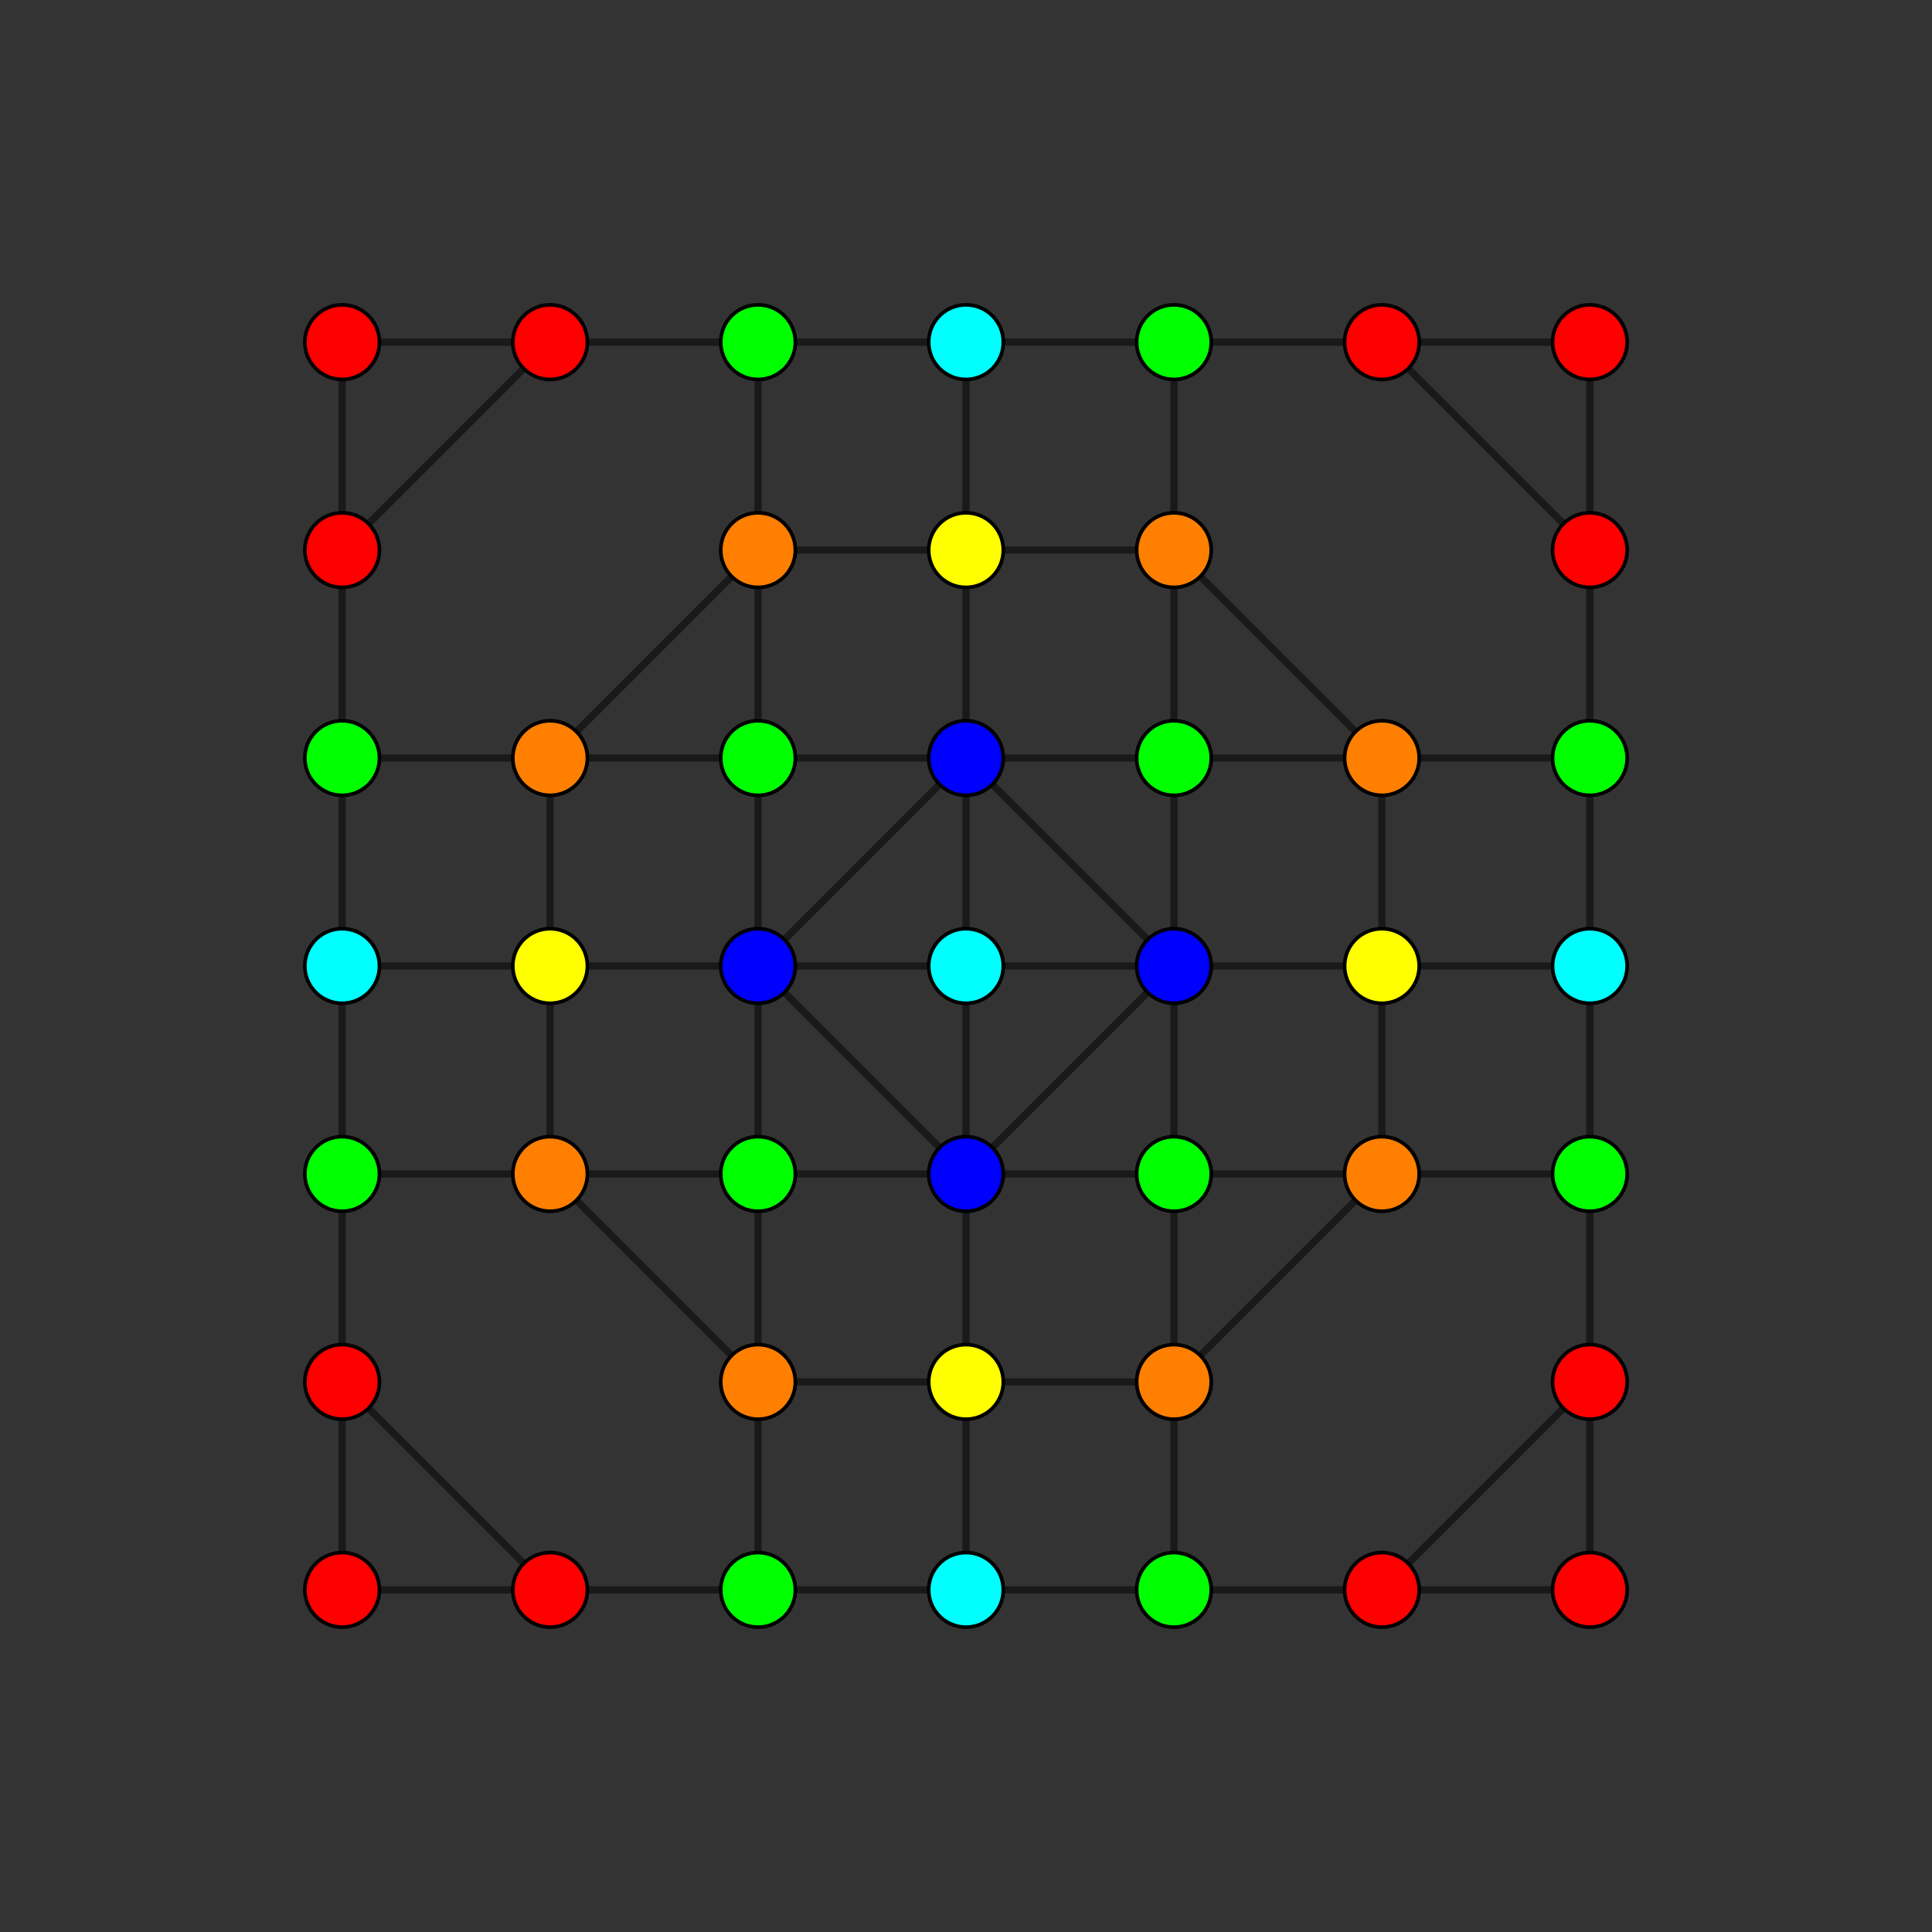 <?xml version="1.0" encoding="UTF-8" standalone="no"?>
<svg
xmlns="http://www.w3.org/2000/svg"
version="1.0"
width="1600" height="1600"
id="8-cube_t256_B2.svg">
<rect width="100%" height="100%" fill="#333333" stroke="none"/>
<g style="stroke:#000000;stroke-width:6.0;stroke-opacity:0.50;">
<line x1="1316.652" y1="1316.652" x2="1316.652" y2="1316.652"/>
<line x1="1316.652" y1="1316.652" x2="1316.652" y2="1144.435"/>
<line x1="1316.652" y1="1316.652" x2="1144.435" y2="1316.652"/>
<line x1="283.348" y1="1316.652" x2="283.348" y2="1316.652"/>
<line x1="283.348" y1="1316.652" x2="283.348" y2="1144.435"/>
<line x1="283.348" y1="1316.652" x2="455.565" y2="1316.652"/>
<line x1="1316.652" y1="283.348" x2="1316.652" y2="283.348"/>
<line x1="1316.652" y1="283.348" x2="1316.652" y2="455.565"/>
<line x1="1316.652" y1="283.348" x2="1144.435" y2="283.348"/>
<line x1="283.348" y1="283.348" x2="283.348" y2="283.348"/>
<line x1="283.348" y1="283.348" x2="283.348" y2="455.565"/>
<line x1="283.348" y1="283.348" x2="455.565" y2="283.348"/>
<line x1="1316.652" y1="1144.435" x2="1316.652" y2="1144.435"/>
<line x1="1316.652" y1="1144.435" x2="1316.652" y2="972.217"/>
<line x1="1316.652" y1="1144.435" x2="1144.435" y2="1316.652"/>
<line x1="283.348" y1="1144.435" x2="283.348" y2="1144.435"/>
<line x1="283.348" y1="1144.435" x2="283.348" y2="972.217"/>
<line x1="283.348" y1="1144.435" x2="455.565" y2="1316.652"/>
<line x1="1316.652" y1="455.565" x2="1316.652" y2="455.565"/>
<line x1="1316.652" y1="455.565" x2="1316.652" y2="627.783"/>
<line x1="1316.652" y1="455.565" x2="1144.435" y2="283.348"/>
<line x1="283.348" y1="455.565" x2="283.348" y2="455.565"/>
<line x1="283.348" y1="455.565" x2="283.348" y2="627.783"/>
<line x1="283.348" y1="455.565" x2="455.565" y2="283.348"/>
<line x1="1316.652" y1="972.217" x2="1316.652" y2="972.217"/>
<line x1="1316.652" y1="972.217" x2="1316.652" y2="800.000"/>
<line x1="1316.652" y1="972.217" x2="1144.435" y2="972.217"/>
<line x1="283.348" y1="972.217" x2="283.348" y2="972.217"/>
<line x1="283.348" y1="972.217" x2="283.348" y2="800.000"/>
<line x1="283.348" y1="972.217" x2="455.565" y2="972.217"/>
<line x1="1316.652" y1="627.783" x2="1316.652" y2="627.783"/>
<line x1="1316.652" y1="627.783" x2="1316.652" y2="800.000"/>
<line x1="1316.652" y1="627.783" x2="1144.435" y2="627.783"/>
<line x1="283.348" y1="627.783" x2="283.348" y2="627.783"/>
<line x1="283.348" y1="627.783" x2="283.348" y2="800.000"/>
<line x1="283.348" y1="627.783" x2="455.565" y2="627.783"/>
<line x1="1316.652" y1="800.000" x2="1316.652" y2="800.000"/>
<line x1="1316.652" y1="800.000" x2="1144.435" y2="800.000"/>
<line x1="283.348" y1="800.000" x2="283.348" y2="800.000"/>
<line x1="283.348" y1="800.000" x2="455.565" y2="800.000"/>
<line x1="1144.435" y1="1316.652" x2="1144.435" y2="1316.652"/>
<line x1="1144.435" y1="1316.652" x2="972.217" y2="1316.652"/>
<line x1="455.565" y1="1316.652" x2="455.565" y2="1316.652"/>
<line x1="455.565" y1="1316.652" x2="627.783" y2="1316.652"/>
<line x1="1144.435" y1="283.348" x2="1144.435" y2="283.348"/>
<line x1="1144.435" y1="283.348" x2="972.217" y2="283.348"/>
<line x1="455.565" y1="283.348" x2="455.565" y2="283.348"/>
<line x1="455.565" y1="283.348" x2="627.783" y2="283.348"/>
<line x1="1144.435" y1="972.217" x2="1144.435" y2="972.217"/>
<line x1="1144.435" y1="972.217" x2="1144.435" y2="800.000"/>
<line x1="1144.435" y1="972.217" x2="972.217" y2="1144.435"/>
<line x1="1144.435" y1="972.217" x2="972.217" y2="972.217"/>
<line x1="455.565" y1="972.217" x2="455.565" y2="972.217"/>
<line x1="455.565" y1="972.217" x2="455.565" y2="800.000"/>
<line x1="455.565" y1="972.217" x2="627.783" y2="1144.435"/>
<line x1="455.565" y1="972.217" x2="627.783" y2="972.217"/>
<line x1="1144.435" y1="627.783" x2="1144.435" y2="627.783"/>
<line x1="1144.435" y1="627.783" x2="1144.435" y2="800.000"/>
<line x1="1144.435" y1="627.783" x2="972.217" y2="455.565"/>
<line x1="1144.435" y1="627.783" x2="972.217" y2="627.783"/>
<line x1="455.565" y1="627.783" x2="455.565" y2="627.783"/>
<line x1="455.565" y1="627.783" x2="455.565" y2="800.000"/>
<line x1="455.565" y1="627.783" x2="627.783" y2="455.565"/>
<line x1="455.565" y1="627.783" x2="627.783" y2="627.783"/>
<line x1="1144.435" y1="800.000" x2="1144.435" y2="800.000"/>
<line x1="1144.435" y1="800.000" x2="972.217" y2="800.000"/>
<line x1="455.565" y1="800.000" x2="455.565" y2="800.000"/>
<line x1="455.565" y1="800.000" x2="627.783" y2="800.000"/>
<line x1="972.217" y1="1316.652" x2="972.217" y2="1316.652"/>
<line x1="972.217" y1="1316.652" x2="972.217" y2="1144.435"/>
<line x1="972.217" y1="1316.652" x2="800.000" y2="1316.652"/>
<line x1="627.783" y1="1316.652" x2="627.783" y2="1316.652"/>
<line x1="627.783" y1="1316.652" x2="627.783" y2="1144.435"/>
<line x1="627.783" y1="1316.652" x2="800.000" y2="1316.652"/>
<line x1="972.217" y1="283.348" x2="972.217" y2="283.348"/>
<line x1="972.217" y1="283.348" x2="972.217" y2="455.565"/>
<line x1="972.217" y1="283.348" x2="800.000" y2="283.348"/>
<line x1="627.783" y1="283.348" x2="627.783" y2="283.348"/>
<line x1="627.783" y1="283.348" x2="627.783" y2="455.565"/>
<line x1="627.783" y1="283.348" x2="800.000" y2="283.348"/>
<line x1="972.217" y1="1144.435" x2="972.217" y2="1144.435"/>
<line x1="972.217" y1="1144.435" x2="972.217" y2="972.217"/>
<line x1="972.217" y1="1144.435" x2="800.000" y2="1144.435"/>
<line x1="627.783" y1="1144.435" x2="627.783" y2="1144.435"/>
<line x1="627.783" y1="1144.435" x2="627.783" y2="972.217"/>
<line x1="627.783" y1="1144.435" x2="800.000" y2="1144.435"/>
<line x1="972.217" y1="455.565" x2="972.217" y2="455.565"/>
<line x1="972.217" y1="455.565" x2="972.217" y2="627.783"/>
<line x1="972.217" y1="455.565" x2="800.000" y2="455.565"/>
<line x1="627.783" y1="455.565" x2="627.783" y2="455.565"/>
<line x1="627.783" y1="455.565" x2="627.783" y2="627.783"/>
<line x1="627.783" y1="455.565" x2="800.000" y2="455.565"/>
<line x1="972.217" y1="972.217" x2="972.217" y2="972.217"/>
<line x1="972.217" y1="972.217" x2="972.217" y2="800.000"/>
<line x1="972.217" y1="972.217" x2="800.000" y2="972.217"/>
<line x1="627.783" y1="972.217" x2="627.783" y2="972.217"/>
<line x1="627.783" y1="972.217" x2="627.783" y2="800.000"/>
<line x1="627.783" y1="972.217" x2="800.000" y2="972.217"/>
<line x1="972.217" y1="627.783" x2="972.217" y2="627.783"/>
<line x1="972.217" y1="627.783" x2="972.217" y2="800.000"/>
<line x1="972.217" y1="627.783" x2="800.000" y2="627.783"/>
<line x1="627.783" y1="627.783" x2="627.783" y2="627.783"/>
<line x1="627.783" y1="627.783" x2="627.783" y2="800.000"/>
<line x1="627.783" y1="627.783" x2="800.000" y2="627.783"/>
<line x1="972.217" y1="800.000" x2="972.217" y2="800.000"/>
<line x1="972.217" y1="800.000" x2="800.000" y2="972.217"/>
<line x1="972.217" y1="800.000" x2="800.000" y2="627.783"/>
<line x1="972.217" y1="800.000" x2="800.000" y2="800.000"/>
<line x1="627.783" y1="800.000" x2="627.783" y2="800.000"/>
<line x1="627.783" y1="800.000" x2="800.000" y2="972.217"/>
<line x1="627.783" y1="800.000" x2="800.000" y2="627.783"/>
<line x1="627.783" y1="800.000" x2="800.000" y2="800.000"/>
<line x1="800.000" y1="1316.652" x2="800.000" y2="1316.652"/>
<line x1="800.000" y1="1316.652" x2="800.000" y2="1144.435"/>
<line x1="800.000" y1="283.348" x2="800.000" y2="283.348"/>
<line x1="800.000" y1="283.348" x2="800.000" y2="455.565"/>
<line x1="800.000" y1="1144.435" x2="800.000" y2="1144.435"/>
<line x1="800.000" y1="1144.435" x2="800.000" y2="972.217"/>
<line x1="800.000" y1="455.565" x2="800.000" y2="455.565"/>
<line x1="800.000" y1="455.565" x2="800.000" y2="627.783"/>
<line x1="800.000" y1="972.217" x2="800.000" y2="972.217"/>
<line x1="800.000" y1="972.217" x2="800.000" y2="800.000"/>
<line x1="800.000" y1="627.783" x2="800.000" y2="627.783"/>
<line x1="800.000" y1="627.783" x2="800.000" y2="800.000"/>
<line x1="800.000" y1="800.000" x2="800.000" y2="800.000"/>
</g>
<g style="stroke:#000000;stroke-width:3.0;fill:#ff0000">
<circle cx="1316.652" cy="1316.652" r="30.9"/>
<circle cx="283.348" cy="1316.652" r="30.9"/>
<circle cx="1316.652" cy="283.348" r="30.9"/>
<circle cx="283.348" cy="283.348" r="30.9"/>
<circle cx="1316.652" cy="1144.435" r="30.9"/>
<circle cx="283.348" cy="1144.435" r="30.9"/>
<circle cx="1316.652" cy="455.565" r="30.9"/>
<circle cx="283.348" cy="455.565" r="30.9"/>
<circle cx="1144.435" cy="1316.652" r="30.9"/>
<circle cx="455.565" cy="1316.652" r="30.9"/>
<circle cx="1144.435" cy="283.348" r="30.9"/>
<circle cx="455.565" cy="283.348" r="30.9"/>
</g>
<g style="stroke:#000000;stroke-width:3.0;fill:#ff7f00">
<circle cx="1144.435" cy="972.217" r="30.9"/>
<circle cx="455.565" cy="972.217" r="30.9"/>
<circle cx="1144.435" cy="627.783" r="30.9"/>
<circle cx="455.565" cy="627.783" r="30.9"/>
<circle cx="972.217" cy="1144.435" r="30.9"/>
<circle cx="627.783" cy="1144.435" r="30.9"/>
<circle cx="972.217" cy="455.565" r="30.9"/>
<circle cx="627.783" cy="455.565" r="30.9"/>
</g>
<g style="stroke:#000000;stroke-width:3.0;fill:#ffff00">
<circle cx="1144.435" cy="800.000" r="30.9"/>
<circle cx="455.565" cy="800.000" r="30.9"/>
<circle cx="800.000" cy="1144.435" r="30.9"/>
<circle cx="800.000" cy="455.565" r="30.9"/>
</g>
<g style="stroke:#000000;stroke-width:3.0;fill:#00ff00">
<circle cx="1316.652" cy="972.217" r="30.9"/>
<circle cx="283.348" cy="972.217" r="30.9"/>
<circle cx="1316.652" cy="627.783" r="30.9"/>
<circle cx="283.348" cy="627.783" r="30.9"/>
<circle cx="972.217" cy="1316.652" r="30.9"/>
<circle cx="627.783" cy="1316.652" r="30.9"/>
<circle cx="972.217" cy="283.348" r="30.9"/>
<circle cx="627.783" cy="283.348" r="30.9"/>
<circle cx="972.217" cy="972.217" r="30.9"/>
<circle cx="627.783" cy="972.217" r="30.9"/>
<circle cx="972.217" cy="627.783" r="30.9"/>
<circle cx="627.783" cy="627.783" r="30.9"/>
</g>
<g style="stroke:#000000;stroke-width:3.0;fill:#00ffff">
<circle cx="1316.652" cy="800.000" r="30.9"/>
<circle cx="283.348" cy="800.000" r="30.9"/>
<circle cx="800.000" cy="1316.652" r="30.9"/>
<circle cx="800.000" cy="283.348" r="30.9"/>
<circle cx="800.000" cy="800.000" r="30.9"/>
</g>
<g style="stroke:#000000;stroke-width:3.0;fill:#0000ff">
<circle cx="972.217" cy="800.000" r="30.9"/>
<circle cx="627.783" cy="800.000" r="30.9"/>
<circle cx="800.000" cy="972.217" r="30.9"/>
<circle cx="800.000" cy="627.783" r="30.9"/>
</g>
</svg>
